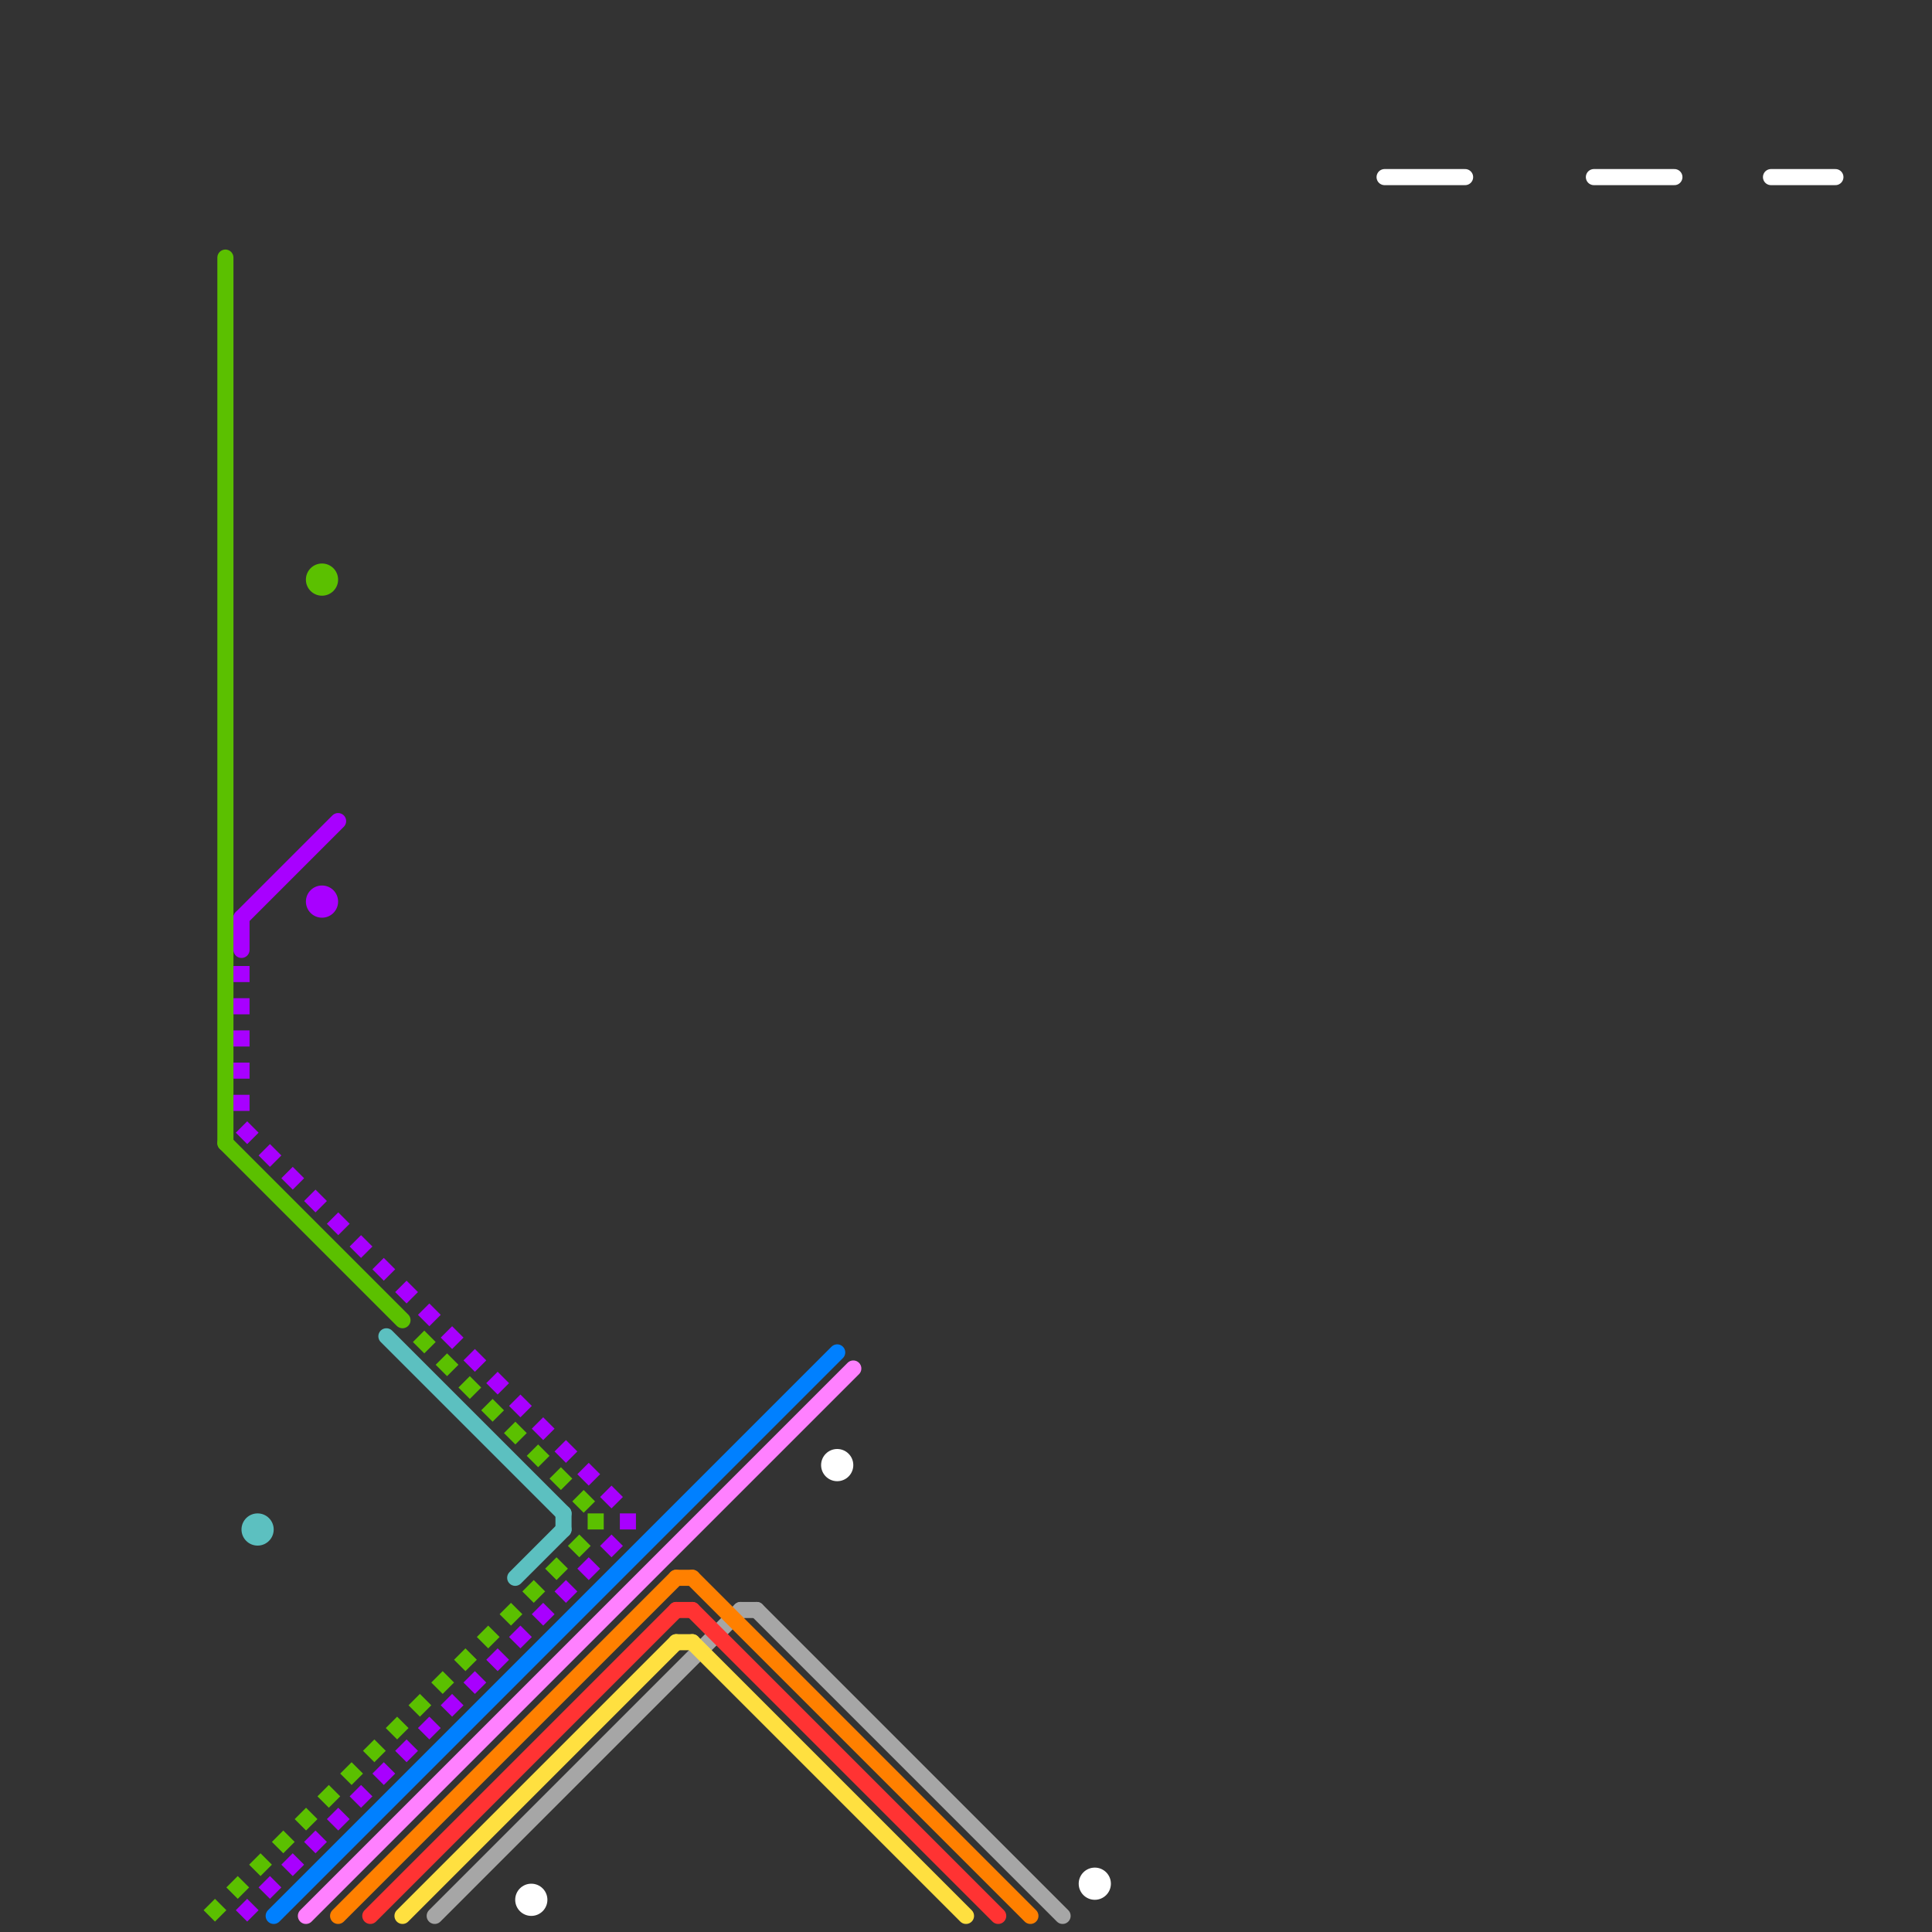 
<svg version="1.1" xmlns="http://www.w3.org/2000/svg" viewBox="0 0 120 120">
<rect x="0" y="0" width="120" height="120" fill="#333333" stroke="none"/>
<style>text { font: 1px Helvetica; font-weight: 600; white-space: pre; dominant-baseline: central; } line { stroke-width: 1; fill: none; stroke-linecap: round; stroke-linejoin: round; } .c0 { stroke: #0080ff } .c1 { stroke: #5bc000 } .c2 { stroke: #ff80ff } .c3 { stroke: #a800ff } .c4 { stroke: #a6a6a6 } .c5 { stroke: #ffffff } .c6 { stroke: #ff8000 } .c7 { stroke: #ff3333 } .c8 { stroke: #ffe040 } .c9 { stroke: #5cc0c0 } .lds1 { stroke-dasharray: 1 1; }.lds1 { stroke-dasharray: 1 1; }.w1 { stroke-width: 1; }.l8 { stroke-linecap: butt; }</style><defs><g id="wm-xf"><circle r="1.2" fill="#000"/><circle r="0.9" fill="#fff"/><circle r="0.6" fill="#000"/><circle r="0.3" fill="#fff"/></g><g id="wm"><circle r="0.6" fill="#000"/><circle r="0.3" fill="#fff"/></g><g id="csm-5cc0c0"><circle r="0.4" fill="#5cc0c0"/><circle r="0.2" fill="#fff"/></g><g id="csm-ffffff"><circle r="0.4" fill="#ffffff"/><circle r="0.2" fill="#fff"/></g></defs><line class="c0 " x1="17" y1="119" x2="52" y2="84"/><line class="c1 " x1="14" y1="16" x2="14" y2="71"/><line class="c1 " x1="14" y1="71" x2="25" y2="82"/><circle cx="20" cy="36" r="1" fill="#5bc000" /><line class="c1 l8 lds1" x1="37" y1="94" x2="37" y2="95"/><line class="c1 l8 lds1" x1="26" y1="83" x2="37" y2="94"/><line class="c1 l8 lds1" x1="13" y1="119" x2="37" y2="95"/><line class="c2 " x1="19" y1="119" x2="53" y2="85"/><line class="c3 " x1="15" y1="57" x2="15" y2="59"/><line class="c3 " x1="15" y1="57" x2="21" y2="51"/><circle cx="20" cy="56" r="1" fill="#a800ff" /><line class="c3 l8 lds1" x1="39" y1="94" x2="39" y2="95"/><line class="c3 l8 lds1" x1="15" y1="70" x2="39" y2="94"/><line class="c3 l8 lds1" x1="15" y1="60" x2="15" y2="70"/><line class="c3 l8 lds1" x1="15" y1="119" x2="39" y2="95"/><line class="c4 " x1="27" y1="119" x2="46" y2="100"/><line class="c4 " x1="46" y1="100" x2="47" y2="100"/><line class="c4 " x1="47" y1="100" x2="66" y2="119"/><line class="c5 " x1="86" y1="11" x2="91" y2="11"/><line class="c5 " x1="99" y1="11" x2="104" y2="11"/><line class="c5 " x1="110" y1="11" x2="114" y2="11"/><circle cx="33" cy="118" r="1" fill="#ffffff" /><circle cx="52" cy="91" r="1" fill="#ffffff" /><circle cx="68" cy="117" r="1" fill="#ffffff" /><line class="c6 " x1="21" y1="119" x2="42" y2="98"/><line class="c6 " x1="43" y1="98" x2="64" y2="119"/><line class="c6 " x1="42" y1="98" x2="43" y2="98"/><line class="c7 " x1="23" y1="119" x2="42" y2="100"/><line class="c7 " x1="43" y1="100" x2="62" y2="119"/><line class="c7 " x1="42" y1="100" x2="43" y2="100"/><line class="c8 " x1="42" y1="102" x2="43" y2="102"/><line class="c8 " x1="43" y1="102" x2="60" y2="119"/><line class="c8 " x1="25" y1="119" x2="42" y2="102"/><line class="c9 " x1="24" y1="83" x2="35" y2="94"/><line class="c9 " x1="35" y1="94" x2="35" y2="95"/><line class="c9 " x1="32" y1="98" x2="35" y2="95"/><circle cx="16" cy="95" r="1" fill="#5cc0c0" />
</svg>
